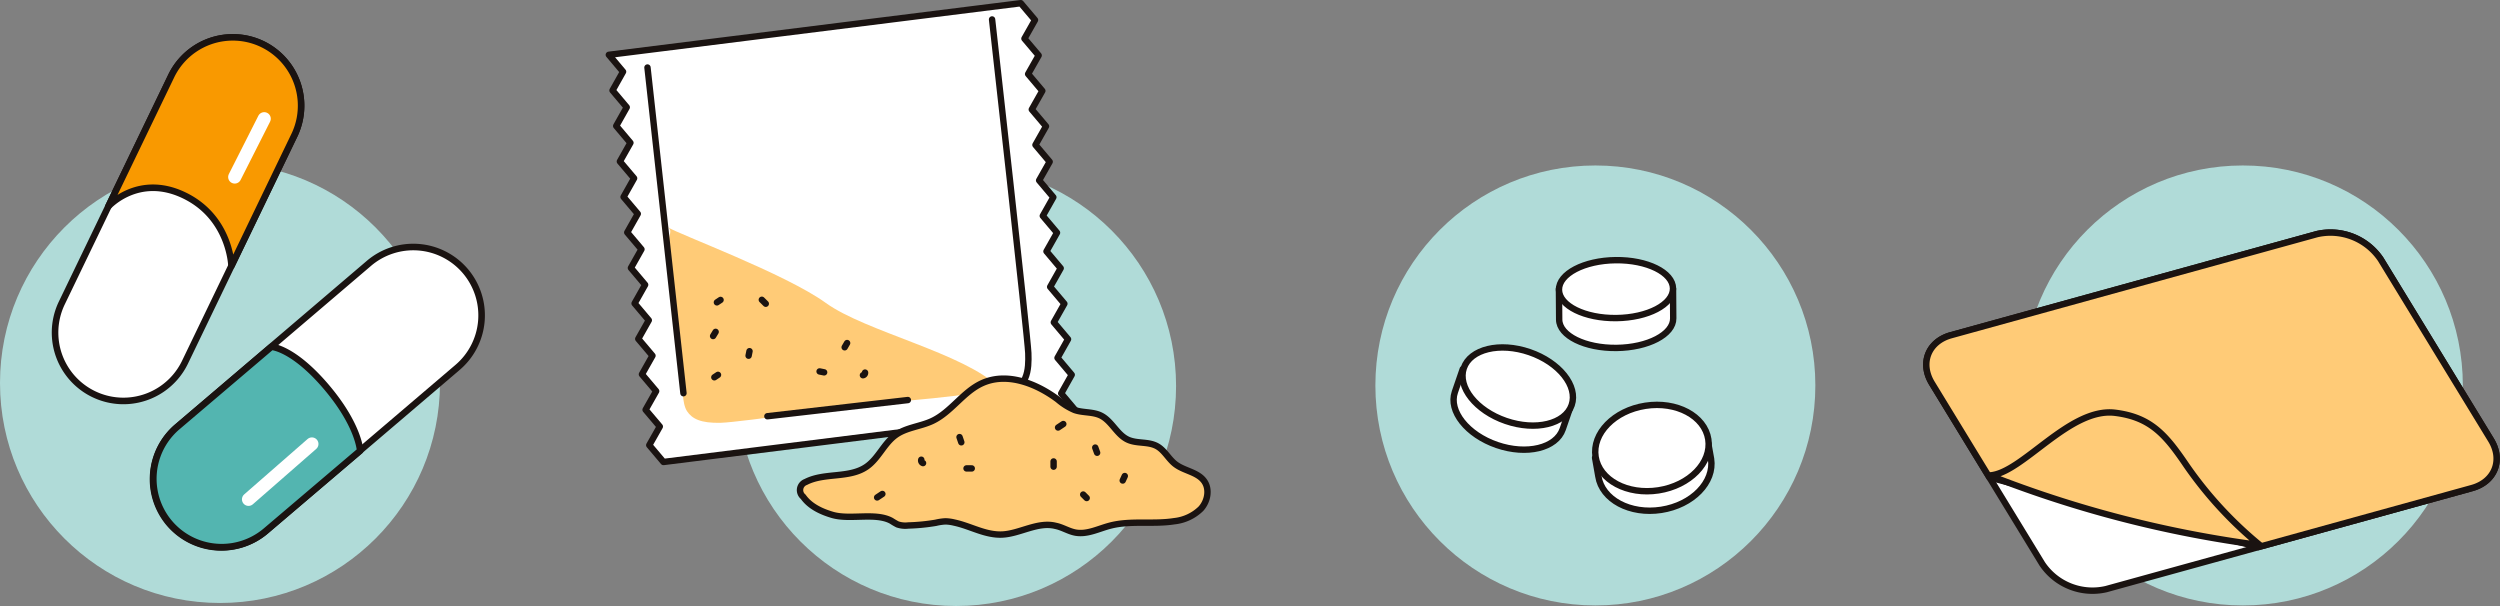 <svg xmlns="http://www.w3.org/2000/svg" width="585.441" height="141.907"><rect width="100%" height="100%" fill="#808080" stroke="none"/><g data-name="グループ 9804"><g data-name="グループ 9803" transform="translate(0 8.75)"><circle data-name="楕円形 1274" cx="51.516" cy="51.516" transform="translate(0 29.42)" fill="#b0dbd8" r="51.516"/><g data-name="グループ 9802"><g data-name="グループ 9798"><g data-name="グループ 9797"><g data-name="グループ 9796"><path data-name="パス 1498" d="M61.463 1.578a16.051 16.051 0 017.468 21.367L43.316 76.087a16.005 16.005 0 11-28.835-13.9L40.098 9.045a16.051 16.051 0 0121.365-7.467z" fill="#fff"/><path data-name="パス 1499" d="M61.463 1.578a16.051 16.051 0 017.468 21.367L43.316 76.087a16.005 16.005 0 11-28.835-13.9L40.098 9.045a16.051 16.051 0 0121.365-7.467z" fill="none" stroke="#1a1311" stroke-linecap="round" stroke-linejoin="round" stroke-width="1.538"/></g><path data-name="パス 1500" d="M54.202 53.495l14.726-30.551a16.004 16.004 0 10-28.833-13.9L25.368 39.593s7.02-7.771 17.774-2.588 11.06 16.49 11.06 16.49z" fill="#f99900" stroke="#1a1311" stroke-linecap="round" stroke-linejoin="round" stroke-width="1.538"/></g><path data-name="線 46" fill="none" stroke="#fff" stroke-linecap="round" stroke-linejoin="round" stroke-width="3.077" d="M54.966 32.702l6.907-13.65"/></g><g data-name="グループ 9801"><g data-name="グループ 9800"><g data-name="グループ 9799"><path data-name="パス 1501" d="M39.638 113.842a16.05 16.05 0 011.789-22.563L86.31 52.993a16.005 16.005 0 1120.772 24.354l-44.881 38.284a16.05 16.05 0 01-22.563-1.789z" fill="#fff"/><path data-name="パス 1502" d="M39.638 113.842a16.05 16.05 0 011.789-22.563L86.31 52.993a16.005 16.005 0 1120.772 24.354l-44.881 38.284a16.05 16.05 0 01-22.563-1.789z" fill="none" stroke="#1a1311" stroke-linecap="round" stroke-linejoin="round" stroke-width="1.538"/></g><path data-name="パス 1503" d="M63.563 72.459L41.427 91.283a16.005 16.005 0 0020.774 24.352l22.134-18.82s-.266-5.984-8.014-15.066-12.758-9.29-12.758-9.29z" fill="#53b5b0" stroke="#1a1311" stroke-linecap="round" stroke-linejoin="round" stroke-width="1.538"/></g><path data-name="線 47" fill="none" stroke="#fff" stroke-linecap="round" stroke-linejoin="round" stroke-width="3.077" d="M58.197 108.184L73.04 95.217"/></g></g></g></g><g data-name="グループ 9808"><g data-name="グループ 9807" transform="translate(142.575 .75)"><circle data-name="楕円形 1275" cx="51.516" cy="51.516" transform="translate(29.801 38.126)" fill="#b0dbd8" r="51.516"/><g data-name="グループ 9805"><path data-name="パス 1504" d="M12.795 107.434l-3.327-3.938 2.468-4.361-3.326-3.929 2.468-4.36-3.327-3.938 2.467-4.366-3.327-3.933 2.467-4.366-3.327-3.941 2.467-4.366-3.327-3.941 2.467-4.368-3.328-3.943 2.467-4.37-3.328-3.942L5.915 41l-3.328-3.936 2.467-4.37-3.328-3.946 2.466-4.376-3.328-3.947 2.465-4.383L0 12.088 96.468-.002l3.327 3.938-2.468 4.361 3.326 3.929-2.468 4.36 3.327 3.938-2.467 4.366 3.327 3.933-2.467 4.366 3.327 3.941-2.467 4.366 3.327 3.941-2.467 4.368 3.328 3.943-2.467 4.37 3.329 3.946-2.467 4.372 3.327 3.935-2.467 4.37 3.328 3.946-2.466 4.376 3.328 3.947-2.465 4.383 3.329 3.954z" fill="#fff" stroke="#1a1311" stroke-linecap="round" stroke-linejoin="round" stroke-width="1.5"/><path data-name="パス 1505" d="M89.744 3.806s8.359 74.41 8.484 78.127.017 8.865-6.314 9.452" fill="none" stroke="#1a1311" stroke-linecap="round" stroke-linejoin="round" stroke-width="1.5"/><path data-name="パス 1506" d="M60.013 93.893s-28.9 4.215-33.733 4.362-6.819-.99-7.956-2.694c-1.243-1.861-1-5.933-1.243-8.053-.619-5.363-1.128-10.737-1.633-16.111-.485-5.168-.912-10.342-1.365-15.511-.136-1.549.925-2.614-.232-3.407 2.415 1.6 27.419 10.825 36.951 17.705 9.379 6.773 32.4 11.716 40.606 19.821-5.259 1.979-25.64 3.418-31.395 3.888z" fill="#ffcb77"/><path data-name="線 48" fill="none" stroke="#1a1311" stroke-linecap="round" stroke-linejoin="round" stroke-width="1.5" d="M70.022 92.933l-32.894 3.789"/><path data-name="線 49" fill="none" stroke="#1a1311" stroke-linecap="round" stroke-linejoin="round" stroke-width="1.5" d="M9.049 15.062l8.423 76.268"/><path data-name="パス 1507" d="M55.799 79.586l-.574.99" fill="none" stroke="#1a1311" stroke-linecap="round" stroke-linejoin="round" stroke-width="1.5"/><path data-name="パス 1508" d="M25.009 76.964l-.593.979" fill="none" stroke="#1a1311" stroke-linecap="round" stroke-linejoin="round" stroke-width="1.5"/><path data-name="パス 1509" d="M50.417 86.444l-1.064-.212" fill="none" stroke="#1a1311" stroke-linecap="round" stroke-linejoin="round" stroke-width="1.5"/><path data-name="パス 1510" d="M26.161 69.487l-.853.568" fill="none" stroke="#1a1311" stroke-linecap="round" stroke-linejoin="round" stroke-width="1.5"/><path data-name="パス 1511" d="M25.562 87.033l-.853.568" fill="none" stroke="#1a1311" stroke-linecap="round" stroke-linejoin="round" stroke-width="1.5"/><path data-name="パス 1512" d="M59.999 86.504a.561.561 0 01-.492.615" fill="none" stroke="#1a1311" stroke-linecap="round" stroke-linejoin="round" stroke-width="1.5"/><path data-name="パス 1513" d="M36.751 70.375l-.925-.921" fill="none" stroke="#1a1311" stroke-linecap="round" stroke-linejoin="round" stroke-width="1.5"/><path data-name="パス 1514" d="M32.943 81.486l-.214 1.064" fill="none" stroke="#1a1311" stroke-linecap="round" stroke-linejoin="round" stroke-width="1.5"/></g><g data-name="グループ 9806" stroke="#1a1311" stroke-linecap="round" stroke-linejoin="round" stroke-width="1.5"><path data-name="パス 1515" d="M52.329 119.818c-2.614-.771-5.242-2.006-6.816-4.234a2.017 2.017 0 01.593-3.461c4.4-2.276 10.2-.769 14.269-3.6 2.77-1.926 4.07-5.463 6.819-7.419 2.493-1.772 5.768-1.969 8.536-3.269 4.445-2.088 7.217-6.823 11.685-8.857 5.781-2.634 12.652.019 17.733 3.832a14.988 14.988 0 003.931 2.458c1.984.684 4.248.37 6.132 1.293 2.558 1.252 3.739 4.449 6.325 5.645 2.123.983 4.754.394 6.808 1.514 1.772.964 2.708 2.98 4.3 4.213 2.1 1.62 5.231 1.833 6.771 3.988 1.364 1.908.816 4.726-.764 6.463a10.517 10.517 0 01-6.255 2.922c-5 .786-10.217-.236-15.106 1.064-2.666.708-5.315 2.1-8.025 1.6-1.611-.3-3.039-1.258-4.648-1.577-4.152-1.038-8.33 1.815-12.428 2.03-4 .208-7.46-1.986-11.3-2.8a9.8 9.8 0 00-2.019-.282 12.427 12.427 0 00-2.331.338 46.271 46.271 0 01-6.413.626 5.74 5.74 0 01-2.536-.255 15.733 15.733 0 01-1.427-.838c-3.716-2.031-9.669-.166-13.834-1.394z" fill="#ffcb77"/><path data-name="パス 1516" d="M82.124 101.606l.416 1.22" fill="none"/><path data-name="パス 1517" d="M113.906 104.062l.44 1.211" fill="none"/><path data-name="パス 1518" d="M83.764 108.942h1.222" fill="none"/><path data-name="パス 1519" d="M120.822 110.726l-.483 1.048" fill="none"/><path data-name="パス 1520" d="M111.085 115.059l.815.816" fill="none"/><path data-name="パス 1521" d="M73.168 106.906a.635.635 0 00.409.79" fill="none"/><path data-name="パス 1522" d="M105.2 99.362l1.224-.816" fill="none"/><path data-name="パス 1523" d="M62.83 115.74l1.224-.816" fill="none"/><path data-name="パス 1524" d="M104.152 107.308v1.224" fill="none"/></g></g></g><g data-name="グループ 9813" transform="translate(322.081 38.75)"><circle data-name="楕円形 1276" cx="51.516" cy="51.516" fill="#b0dbd8" r="51.516"/><g data-name="グループ 9812" fill="#fff" stroke="#1a1311" stroke-linecap="round" stroke-linejoin="round" stroke-width="1.5"><g data-name="グループ 9809" transform="translate(17.938 39.372)"><path data-name="パス 1525" d="M2.521 8.322L.676 13.689c-1.531 4.449 2.885 10 9.86 12.4s13.867.732 15.4-3.717l1.672-4.865z"/><ellipse data-name="楕円形 1277" cx="8.519" cy="13.354" rx="8.519" ry="13.354" transform="rotate(-71.036 11.288 8.057)"/></g><g data-name="グループ 9810" transform="translate(42.914 22.021)"><path data-name="パス 1526" d="M.074 6.794l.052 7.289c.043 3.745 6.058 6.712 13.433 6.626s13.318-3.19 13.275-6.935l-.046-6.868z"/><ellipse data-name="楕円形 1278" cx="13.354" cy="6.782" rx="13.354" ry="6.782" transform="rotate(-.661 26.697 .154)"/></g><g data-name="グループ 9811" transform="translate(50.034 54.225)"><path data-name="パス 1527" d="M1.416 14.223l.765 4.339c.847 5.469 7.442 8.989 14.729 7.86s12.511-6.478 11.664-11.947l-.671-3.723z"/><ellipse data-name="楕円形 1279" cx="13.354" cy="10.021" rx="13.354" ry="10.021" transform="rotate(-8.812 26.554 2.046)"/></g></g></g><g data-name="グループ 9817" transform="translate(451.101 38.75)"><circle data-name="楕円形 1280" cx="51.516" cy="51.516" transform="translate(22.605)" fill="#b0dbd8" r="51.516"/><path data-name="パス 1528" d="M27.138 93.297a13.954 13.954 0 0015.5 5.409c12.446-3.453 42.124-11.283 42.124-11.283l-7.044-15.279-62.937.925z" fill="#fff"/><g data-name="グループ 9816"><g data-name="グループ 9814"><path data-name="パス 1529" d="M132.237 64.266c2.887 4.726.88 9.8-4.458 11.276L42.099 99.21a14.182 14.182 0 01-14.96-5.913L1.321 51.024c-2.887-4.728-.88-9.8 4.458-11.278l85.68-23.666a14.182 14.182 0 0114.96 5.913z" fill="none" stroke="#1a1311" stroke-linecap="round" stroke-linejoin="round" stroke-width="1.5"/></g><g data-name="グループ 9815"><path data-name="パス 1530" d="M14.781 73.069l-.632-1.035-12.833-21.01c-2.887-4.728-.88-9.8 4.458-11.278l85.68-23.666a14.182 14.182 0 0114.96 5.913l25.818 42.273c2.887 4.726.88 9.8-4.458 11.276L77.753 89.359z" fill="#ffcb77" stroke="#1a1311" stroke-linecap="round" stroke-linejoin="round" stroke-width="1.5"/></g><path data-name="パス 1531" d="M14.823 72.586a268.119 268.119 0 0063.3 16.325 91.311 91.311 0 01-17.122-18.549c-4.826-7.1-8.3-11.395-16.778-12.446-10.724-1.334-21.774 14.239-29.4 14.67z" fill="#ffcb77" stroke="#1a1311" stroke-linecap="round" stroke-linejoin="round" stroke-width="1.5"/></g></g></svg>